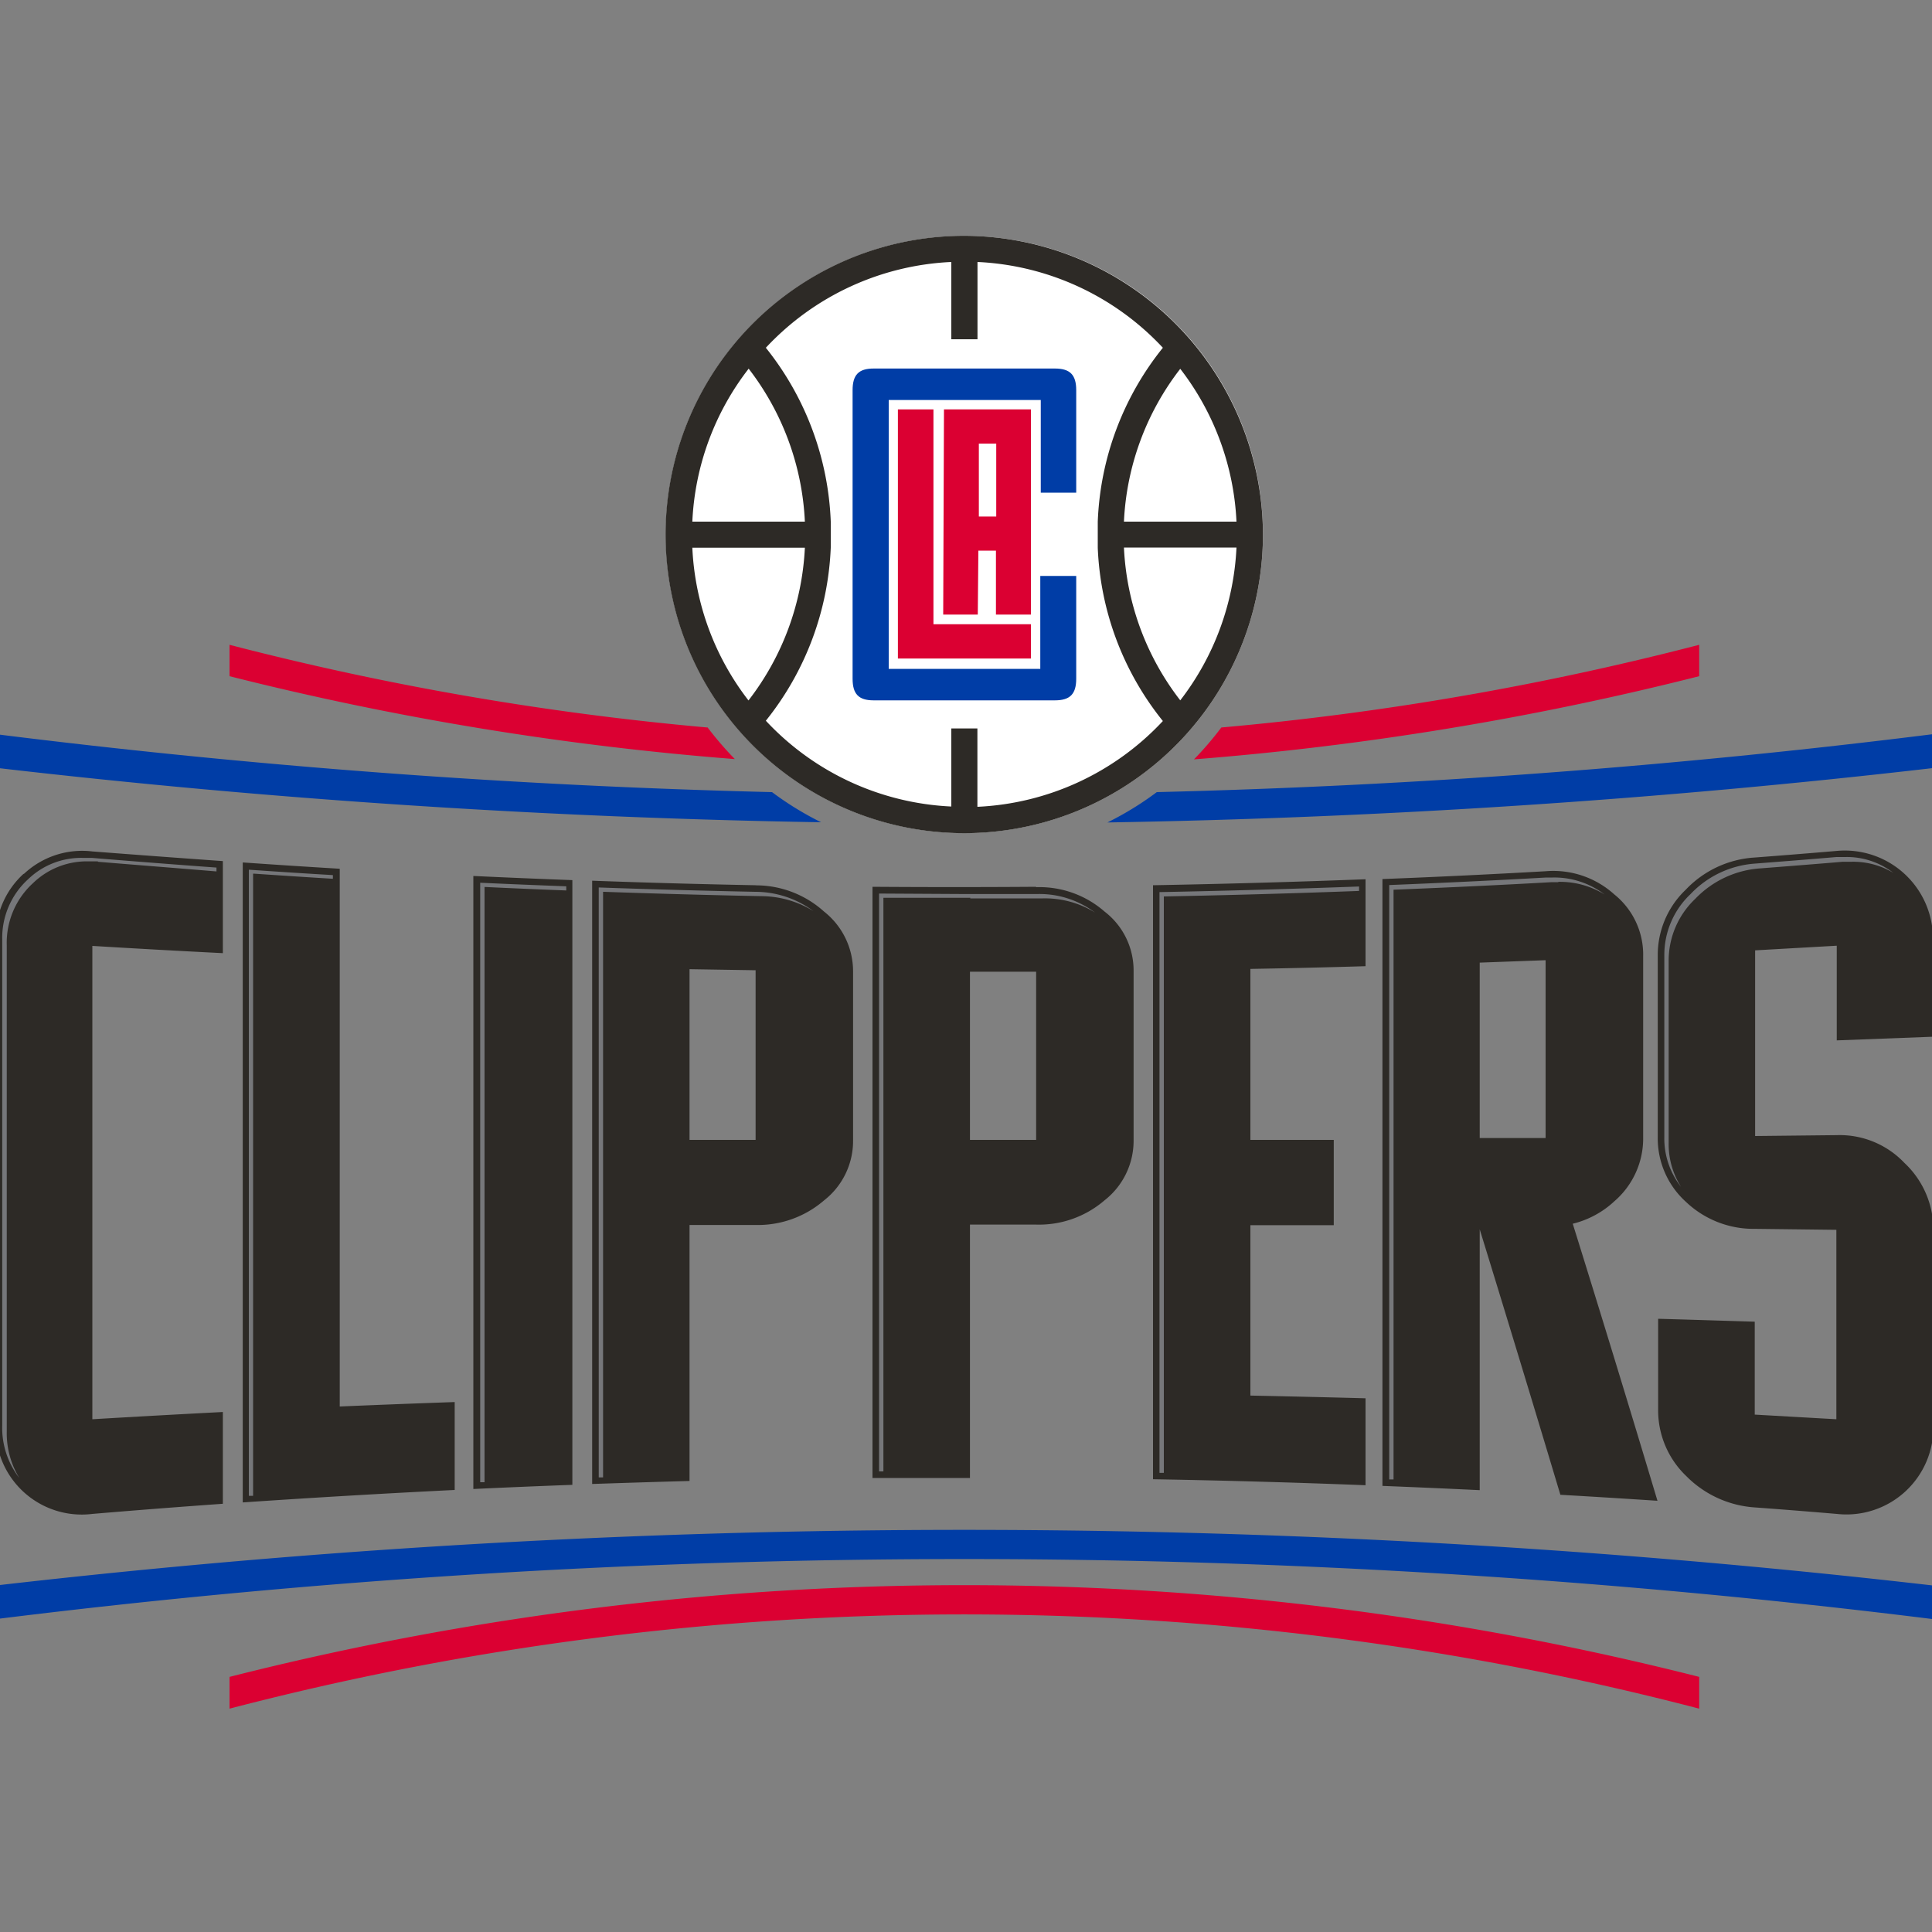 <svg xmlns="http://www.w3.org/2000/svg" id="Layer_1" data-name="Layer 1" viewBox="0 0 200 200"><rect x="0" y="0" width="200" height="200" fill="#808080" stroke="none"/><defs><clipPath id="clip-path"><path d="M-.44 24.41H200.1v152.46H-.44z" style="fill:none"/></clipPath><style>.cls-3{fill:#2d2a26}.cls-4{fill:#76777a}.cls-5{fill:#003da6}.cls-6{fill:#db0032}</style></defs><g id="CLIP"><path d="M2.46 90.44a8.84 8.84 0 0 0-2.9 6.82v50.29a8.91 8.91 0 0 0 10 9.17q6.75-.57 13.51-1.05v-9.5q-6.76.35-13.51.75v-49q6.75.41 13.51.75v-9.53q-6.76-.48-13.51-1a8.81 8.81 0 0 0-7.11 2.35" class="cls-3" style="clip-path:url(#clip-path)"/><path d="M35.13 89.93q-5-.3-10-.65v66.25q11-.75 21.94-1.29v-9.1q-6 .21-11.9.46V89.93ZM49 154.14q5.12-.24 10.25-.43v-62.6q-5.13-.19-10.25-.43v63.46ZM78.22 118h-6.84v-17.67l6.84.11V118Zm0-26.36q-8.46-.16-16.92-.47v62.45c3.36-.11 6.72-.22 10.08-.31v-26.5h6.84a10.49 10.49 0 0 0 7.09-2.55 7.8 7.8 0 0 0 3-6.21v-17.5a7.88 7.88 0 0 0-3-6.18 10.53 10.53 0 0 0-7.09-2.72M153.21 99.65l6.79-.25v18.41h-6.82V99.65Zm13.89 24.72a8.59 8.59 0 0 0 3-6.65V99a8 8 0 0 0-3-6.42 9.41 9.41 0 0 0-7.1-2.39c-5.63.32-11.25.59-16.89.81v62.82c3.36.13 6.71.28 10.07.44v-27q4.17 13.54 8.35 27.48c3.36.19 6.7.4 10.05.62q-4.38-14.61-8.77-28.68a9.68 9.68 0 0 0 4.26-2.28M107.26 118h-6.85v-17.41h6.85V118Zm0-26.2q-8.48.06-16.94 0V153h10.09v-26.23h6.85a10.39 10.39 0 0 0 7.09-2.52 7.82 7.82 0 0 0 3-6.23v-17.53a7.68 7.68 0 0 0-3-6.12 10.25 10.25 0 0 0-7.09-2.53M119.36 153.13q11 .19 22 .62v-9q-6-.16-11.92-.28v-17.64h8.63V118h-8.63v-17.7q6-.1 11.92-.28v-9q-11 .42-22 .62v61.44M200.1 107.32V97.26a9.13 9.13 0 0 0-10-9.17q-4.23.36-8.45.68a10.73 10.73 0 0 0-7.14 3.33 9.33 9.33 0 0 0-2.9 6.79v18.82a8.86 8.86 0 0 0 2.9 6.69 10.15 10.15 0 0 0 7.14 2.81l8.45.1v19.61l-8.45-.48v-9.62c-3.35-.1-6.69-.21-10-.3v9.4a9.41 9.41 0 0 0 2.9 6.87 11 11 0 0 0 7.14 3.26q4.22.31 8.45.67a9 9 0 0 0 10-9.17v-20.11a9.45 9.45 0 0 0-3-7.06 9.23 9.23 0 0 0-7-2.87l-8.45.09V98.38l8.45-.48v9.8l10-.38" class="cls-3"/><path d="M10.12 89.21c4 .33 8.1.65 12.29 1v-.4c-4.29-.31-8.62-.65-12.9-1h-.92a7.89 7.89 0 0 0-5.67 2.2 8.21 8.21 0 0 0-2.69 6.25v50.29A8.48 8.48 0 0 0 2 153a8.85 8.85 0 0 1-1.3-4.81V97.86a8.36 8.36 0 0 1 2.73-6.45 8 8 0 0 1 5.78-2.24h.93M34.46 91v-.41c-2.9-.17-5.83-.36-8.7-.56v64.82h.44V90.44h.08c2.64.18 5.39.36 8.18.53M58.62 92.18v-.43c-2.92-.11-5.92-.23-8.91-.37v62.06h.45V91.82h.07c2.72.13 5.54.25 8.39.36M78.8 92.77a10.34 10.34 0 0 1 5.41 1.55 10.09 10.09 0 0 0-6-2c-5.39-.11-10.85-.26-16.23-.45v61.07h.45V92.32h.07c5.41.19 10.9.34 16.31.45M161.31 91.29a8.77 8.77 0 0 1 4.8 1.31 8.55 8.55 0 0 0-5.39-1.76h-.65c-5.33.3-10.8.56-16.26.78v61.53h.45V92.1h.07c5.5-.22 11-.48 16.33-.78h.65M100.44 93h7.51a9.84 9.84 0 0 1 5.41 1.47 9.56 9.56 0 0 0-6-1.92h-7.5L91 92.5v59.82h.45V92.94h9M140.69 91.77c-6.83.25-13.78.45-20.66.58v60.12h.45V92.8h.07c6.65-.13 13.43-.32 20.14-.57v-.46ZM190.74 89.21h.9a8.07 8.07 0 0 1 4.36 1.15 7.86 7.86 0 0 0-5-1.64h-.89c-2.8.24-5.65.46-8.45.68a10.18 10.18 0 0 0-6.66 3.16 8.67 8.67 0 0 0-2.71 6.33v18.81a8.08 8.08 0 0 0 1.73 5.16 8.23 8.23 0 0 1-1.28-4.56V99.49a8.8 8.8 0 0 1 2.75-6.44 10.28 10.28 0 0 1 6.8-3.16c2.8-.22 5.64-.44 8.46-.68" class="cls-4"/><path d="M-.44 167.61a811.64 811.64 0 0 1 200.54 0v-3.48a875.63 875.63 0 0 0-200.54 0v3.48Z" class="cls-5"/><path d="M23.76 176.88a301.4 301.4 0 0 1 152.14 0v-3.29a309.47 309.47 0 0 0-152.14 0v3.29" class="cls-6"/><path d="M79.92 82A805 805 0 0 1-.44 76v3.48c28.33 3.29 56.88 5.16 85.44 5.64A32.58 32.58 0 0 1 79.92 82M119.75 82a32.58 32.58 0 0 1-5.11 3.14c28.58-.48 57.14-2.35 85.46-5.63V76a805 805 0 0 1-80.35 6" class="cls-5"/><path d="M73.23 75.31a304.35 304.35 0 0 1-49.47-8.56V70a313 313 0 0 0 52.31 8.58 35.77 35.77 0 0 1-2.84-3.3M126.43 75.31a34.2 34.2 0 0 1-2.83 3.3A312.9 312.9 0 0 0 175.9 70v-3.25a304.16 304.16 0 0 1-49.47 8.56" class="cls-6"/><path d="M68.92 55.33a30.91 30.91 0 1 1 30.91 30.91 30.91 30.91 0 0 1-30.91-30.91" style="fill:#fff"/><path d="M122.18 72.5a27.94 27.94 0 0 1-5.83-15.82H128a28 28 0 0 1-5.82 15.82m-21 11v-8.09h-2.7v8.08a28 28 0 0 1-19.2-8.88A30.63 30.63 0 0 0 86 56.68V54a30.65 30.65 0 0 0-6.72-18 28 28 0 0 1 19.2-8.88v8h2.71v-8A28 28 0 0 1 120.38 36a30.57 30.57 0 0 0-6.74 18v2.71a30.55 30.55 0 0 0 6.74 17.93 28 28 0 0 1-19.19 8.88m-23.7-11a27.9 27.9 0 0 1-5.82-15.82h11.65a28 28 0 0 1-5.83 15.8m0-34.35A28 28 0 0 1 83.32 54H71.67a27.9 27.9 0 0 1 5.82-15.82m44.69 0A28 28 0 0 1 128 54h-11.65a27.94 27.94 0 0 1 5.83-15.82M99.83 24.41a30.92 30.92 0 1 0 30.91 30.92 31 31 0 0 0-30.91-30.92" class="cls-3"/><path d="M92.95 42.38v25.79h13.77v-3.55H96.63V42.38h-3.68z" class="cls-6"/><path d="M111.41 51V40.39c0-1.59-.64-2.24-2.21-2.24H90.44c-1.55 0-2.18.65-2.18 2.24v29.87c0 1.59.63 2.24 2.18 2.24h18.76c1.57 0 2.21-.65 2.21-2.24V59.62h-3.72v9.62H92V41.41h15.74V51Z" class="cls-5"/><path d="M103.13 53.47h-1.8v-7.55h1.8v7.55Zm3.59 10.15V42.38h-9l-.08 21.24h3.58l.06-6.62h1.82v6.62Z" class="cls-6"/></g></svg>